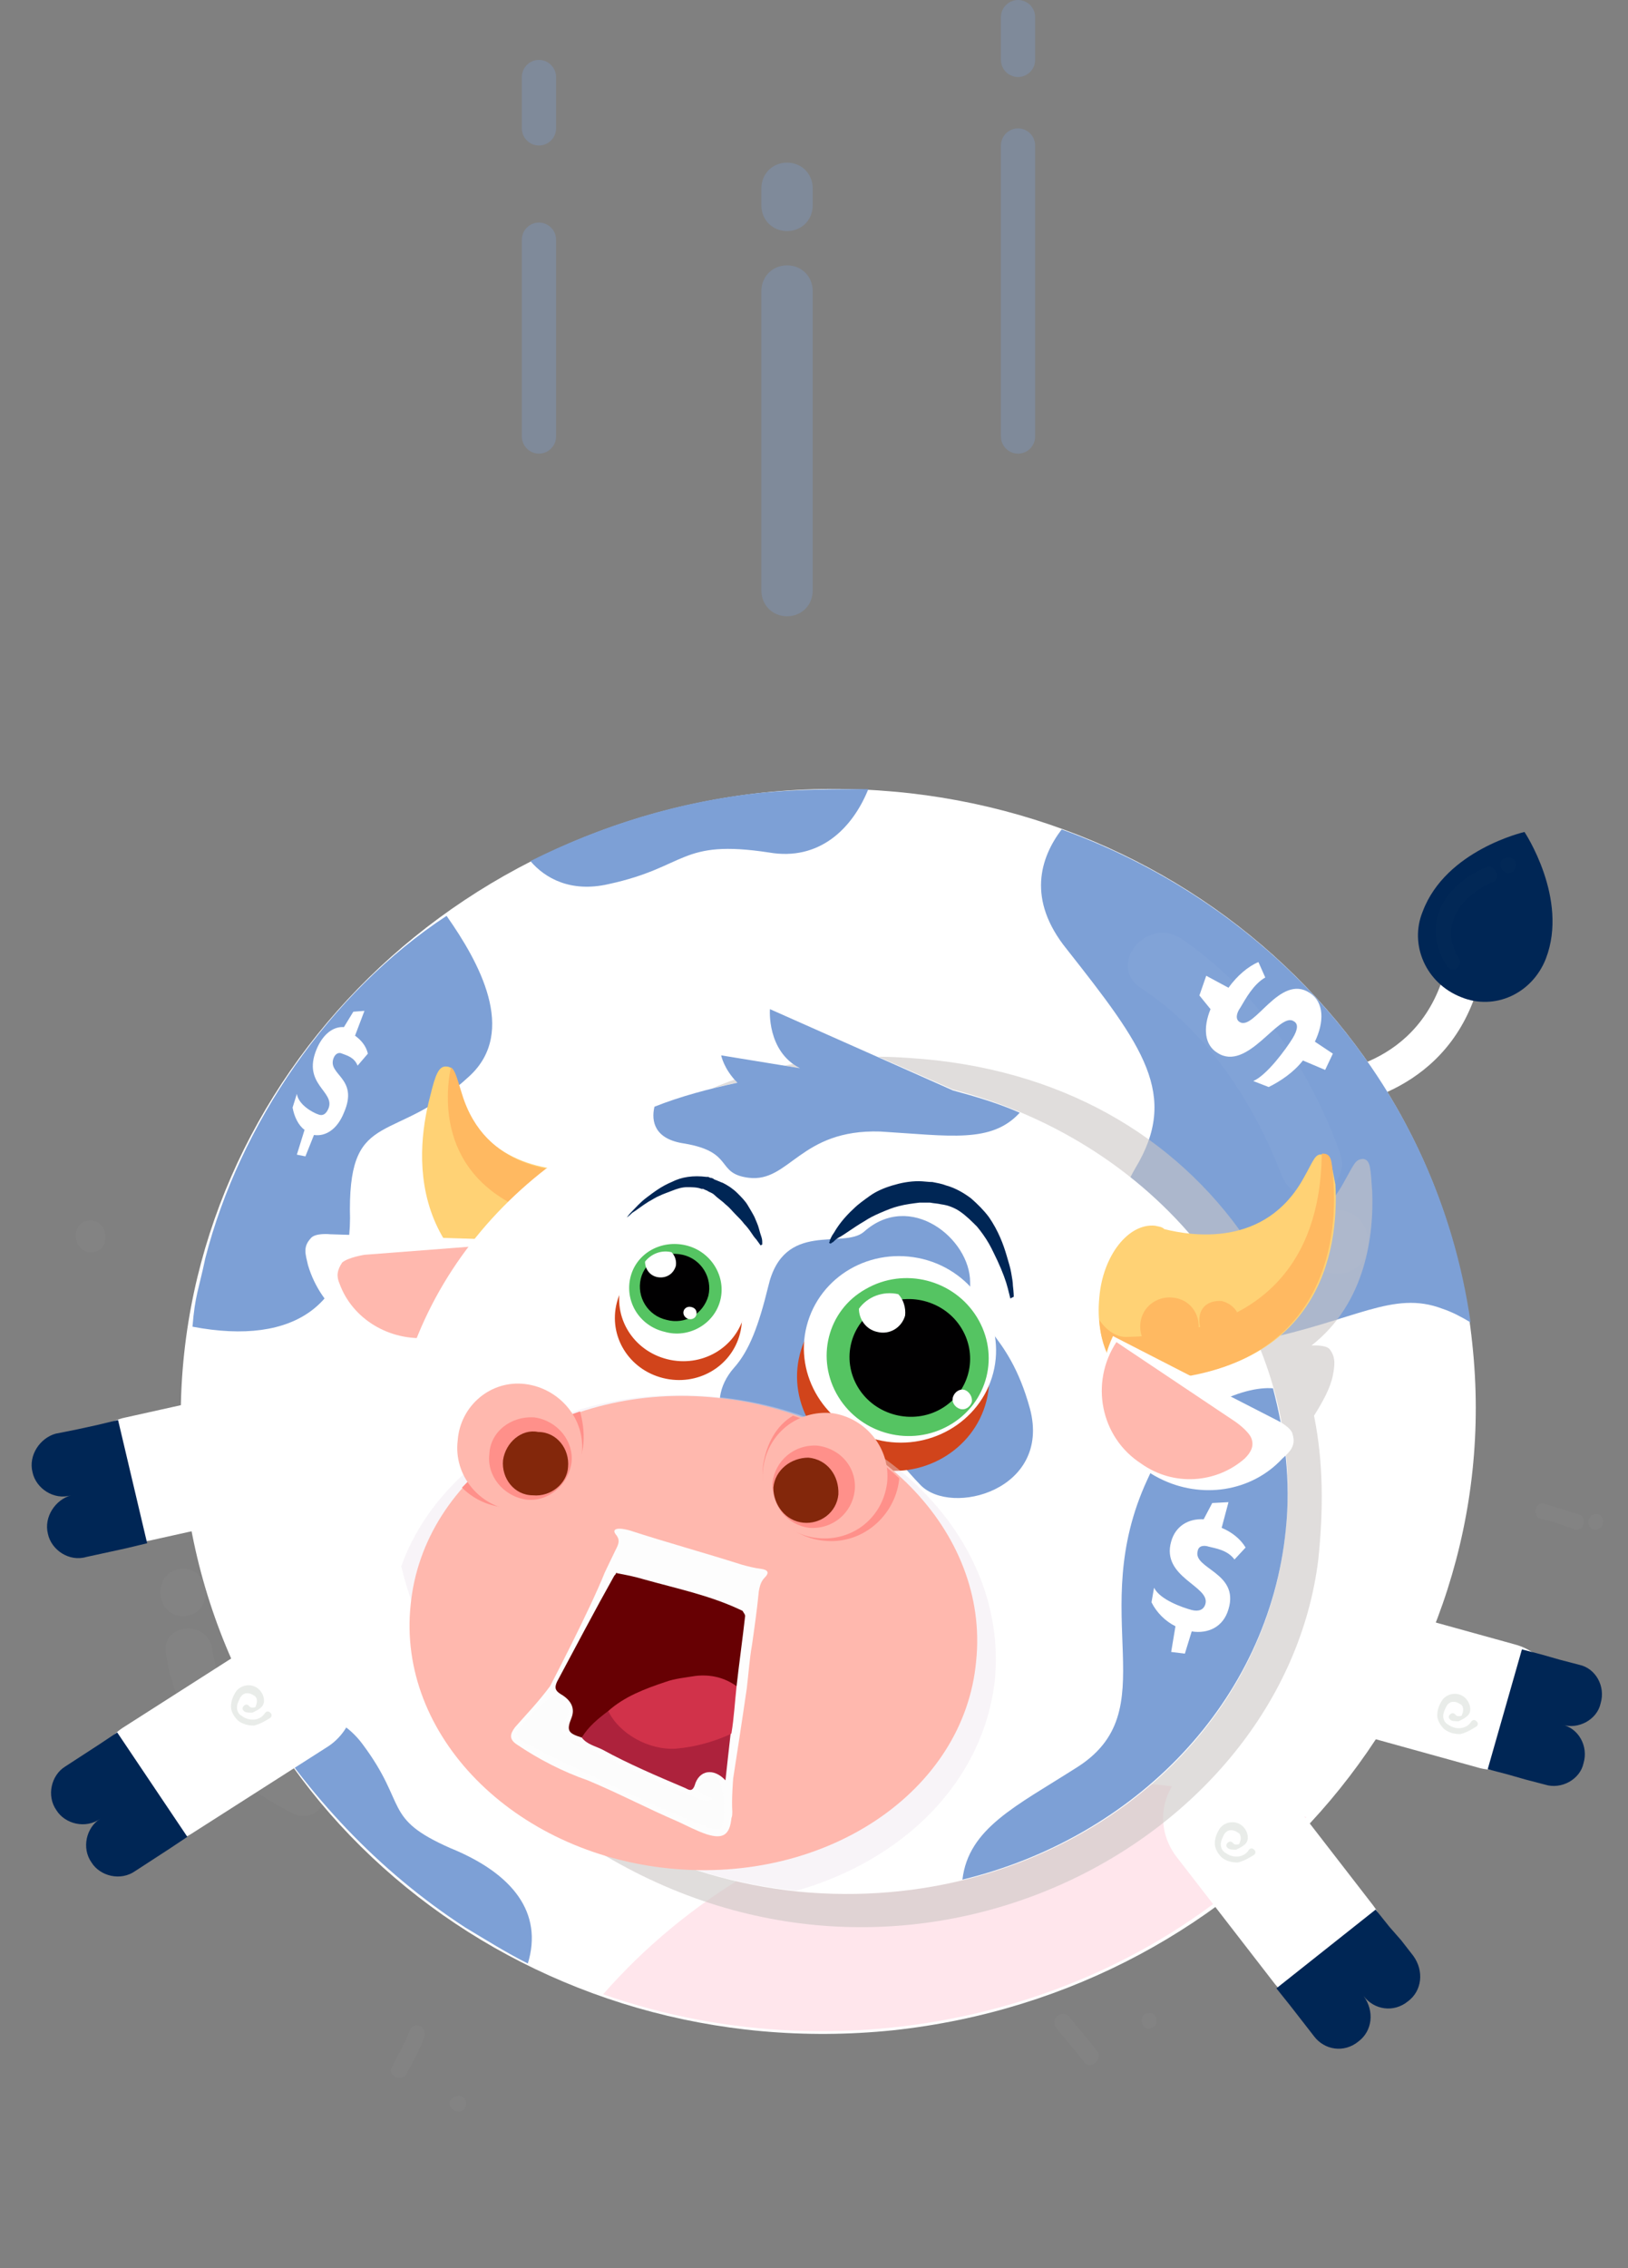 <?xml version="1.0" encoding="utf-8"?>
<!-- Generator: Adobe Illustrator 22.0.1, SVG Export Plug-In . SVG Version: 6.00 Build 0)  -->
<svg version="1.1" id="Layer_1" xmlns="http://www.w3.org/2000/svg" xmlns:xlink="http://www.w3.org/1999/xlink" x="0px" y="0px"
	 viewBox="0 0 190.3 265" style="enable-background:new 0 0 190.3 265;" xml:space="preserve">
<rect x="0" y="0" width="190.3" height="265" fill="#808080" stroke="none"/>
<style type="text/css">
	.st0{fill:#FFFFFF;}
	.st1{fill:#002655;}
	.st2{opacity:0.2;}
	.st3{opacity:0.2;fill:#FFFFFF;enable-background:new    ;}
	.st4{fill:#FFE6EC;}
	.st5{fill:#7DA0D6;}
	.st6{opacity:0.3;}
	.st7{opacity:0.3;fill:#FFFFFF;enable-background:new    ;}
	.st8{opacity:0.3;fill:#FFB961;enable-background:new    ;}
	.st9{fill:#FFD275;}
	.st10{fill:#FFB961;}
	.st11{opacity:0.6;fill:#CCC7C5;enable-background:new    ;}
	.st12{fill:#FFB8AE;}
	.st13{fill:#D1441B;}
	.st14{fill:#55C462;}
	.st15{fill:#010001;}
	.st16{opacity:0.4;fill:#EEE4ED;enable-background:new    ;}
	.st17{fill:#FF908A;}
	.st18{fill:#83270B;}
	.st19{opacity:0.7;}
	.st20{opacity:0.7;fill:#D3DBD3;enable-background:new    ;}
	.st21{fill:#FDFDFD;}
	.st22{fill:#670003;}
	.st23{fill:#D1324A;}
	.st24{fill:#FCFCFC;}
	.st25{fill:#AD223C;}
	.st26{fill:#7DA0D6;fill-opacity:0.3;}
</style>
<path class="st0" d="M155.2,129.5c-0.6,0-0.8,0-1,0c-1.2,0-2.1-1-2.1-2c0-1.2,1-2.1,1.9-2.1c0.6,0,12.2-0.4,15.1-12.7
	c0.2-1.2,1.4-1.8,2.5-1.6c1.2,0.2,1.7,1.4,1.6,2.5C170.3,127,158.5,129.1,155.2,129.5z"/>
<path class="st1" d="M166.3,106.5c-1.6,3.9,0.4,8.4,4.5,10c3.9,1.6,8.3-0.4,9.9-4.5c2.7-7-2.5-14.8-2.5-14.8S169,99.3,166.3,106.5z"
	/>
<g class="st2">
	<g class="st2">
		<path class="st3" d="M170.5,111.9c-2.3-3.7,0.2-7.2,3.9-8.8c1.2-0.4,0.4-2.1-0.6-1.8c-4.9,2-7.8,6.6-4.7,11.5
			C169.8,113.9,171.1,112.9,170.5,111.9z"/>
	</g>
	<g class="st2">
		<path class="st3" d="M176.4,102c1.2-0.2,1-2-0.2-1.8C175,100.2,175.2,102,176.4,102z"/>
	</g>
</g>
<path class="st0" d="M21.5,172.8c4.1,40,41.3,68.7,82.9,64.4c41.7-4.5,72-40.4,67.7-80.2c-4.1-40-41.2-68.7-82.9-64.4
	C47.7,97.1,17.4,133,21.5,172.8z"/>
<path class="st4" d="M70.5,233c29.1,10.2,62.8,1.9,82.2-20.7C123.5,202.3,90.1,210.6,70.5,233z"/>
<path class="st5" d="M124.1,96.9c-2.5,3.3-4.1,8.2,0.6,14c8.9,11.3,13.2,17,8,25.6c-6.4,10.9,3.1,22.4,14.4,20.1
	c11.3-2.3,15.7-5.9,21.5-3.7c1.2,0.4,2.3,1,3.3,1.6C168,127.3,149,105.9,124.1,96.9z"/>
<g class="st6">
	<path class="st7" d="M156.2,190.2c-3.7,7.2-9.1,13.1-14.6,18.7c-3.3,3.5,2.5,8,5.6,4.7c6-6.2,11.6-12.7,15.5-20.5
		C164.9,188.8,158.3,185.9,156.2,190.2z"/>
</g>
<path class="st5" d="M89.2,92.6c-9.9,1-19,3.9-27.2,8c1.7,2,4.7,3.7,9.1,2.7c9.3-2,8.3-5.3,18.8-3.7c5.8,1,9.7-2.7,11.6-7.4
	C97.6,92.2,93.5,92.2,89.2,92.6z"/>
<path class="st0" d="M177,192.1c3.9,1,6.2,5.1,5.2,9.2c-1,3.9-5,6.2-9.1,5.3l-17.7-4.9c-3.9-1-6.2-5.1-5.2-9.2c1-3.9,5-6.2,9.1-5.3
	L177,192.1z"/>
<path class="st1" d="M173.9,206.7l2.3,0.6l2.1,0.6l2.3,0.6c1.9,0.6,4.1-0.6,4.5-2.5c0.6-2-0.6-4.1-2.5-4.5c1.9,0.6,4.1-0.6,4.5-2.5
	c0.6-2-0.6-4.1-2.5-4.5l-2.3-0.6l-2.1-0.6l-2.3-0.6L173.9,206.7z"/>
<g class="st6">
	<path class="st8" d="M108.8,133.2c0,0.6-0.4,1.2-1,1.4c-0.6,0-1.2-0.4-1.4-1c0-0.6,0.4-1.2,1-1.4S108.6,132.6,108.8,133.2z"/>
	<g class="st6">
		<path class="st7" d="M36.6,206.8c-5.8-2.7-10.9-7.6-11.8-14.2c-0.6-3.5-6-2.9-5.4,0.6c1.2,8.6,7.4,15,14.9,18.7
			C37.6,213.4,39.9,208.3,36.6,206.8z"/>
	</g>
	<g class="st6">
		<path class="st7" d="M21.7,188.8c3.5-0.4,2.9-5.9-0.6-5.5S18.2,189.2,21.7,188.8z"/>
	</g>
	<g class="st6">
		<path class="st7" d="M73.7,180.6c3.5-0.4,2.9-5.9-0.6-5.5S70.2,181,73.7,180.6z"/>
	</g>
	<g class="st6">
		<path class="st7" d="M91.1,137.7c3.1,0.2,6-0.4,8.7-1.6c2.1-1,0.8-4.5-1.4-3.5c-2.1,1-4.5,1.6-6.8,1.4
			C89.4,133.8,88.8,137.5,91.1,137.7z"/>
	</g>
	<g class="st6">
		<path class="st7" d="M103.6,133.4c2.3-0.2,1.9-3.9-0.4-3.7C100.9,130.1,101.2,133.8,103.6,133.4z"/>
	</g>
	<g class="st6">
		<path class="st7" d="M10.8,146.3c2.3-0.2,1.9-3.9-0.4-3.7S8.5,146.5,10.8,146.3z"/>
	</g>
	<g class="st6">
		<path class="st7" d="M104.2,170.1c0,4.7-1.2,8.6-3.3,12.5c-2.3,4.3,4.5,7.2,6.8,3.1c2.9-5.3,3.9-10.3,3.9-16.4
			C111.3,164.6,104.2,165.4,104.2,170.1z"/>
	</g>
	<g class="st6">
		<path class="st7" d="M109.6,163.6l0.2-0.2c1.2-1.6,1-3.9-0.6-5.3c-1.6-1.4-3.9-1-5.2,0.6l-0.2,0.2c-1.2,1.6-1,3.9,0.6,5.3
			C106.1,165.4,108.4,165.2,109.6,163.6z"/>
	</g>
	<g class="st6">
		<path class="st7" d="M133.3,115.4c7.8,5.1,13.2,13.3,16.5,21.9c1.7,4.5,8.5,1.8,6.8-2.7c-3.5-9.8-9.9-19.1-18.6-25
			C134,107.1,129.4,112.7,133.3,115.4z"/>
	</g>
	<g class="st6">
		<path class="st7" d="M156.8,148.8c4.7-0.6,3.9-7.8-0.8-7.4C151.3,142,152.1,149.4,156.8,148.8z"/>
	</g>
	<g class="st6">
		<path class="st7" d="M47.9,237.2c-0.6,1.6-1.4,2.9-2.1,4.3c-0.6,1,1.2,1.8,1.7,0.8c0.8-1.4,1.6-2.9,2.1-4.3
			C50,236.8,48.4,236,47.9,237.2z"/>
	</g>
	<g class="st6">
		<path class="st7" d="M53.7,246.7c1.2-0.2,1-2-0.2-1.8C52.1,245,52.3,246.7,53.7,246.7z"/>
	</g>
	<g class="st6">
		<path class="st7" d="M123.4,236.8c1,1.4,2.3,2.7,3.3,4.1c0.8,1,2.1-0.2,1.6-1.2c-1-1.4-2.3-2.7-3.3-4.1
			C124.1,234.7,122.8,235.8,123.4,236.8z"/>
	</g>
	<g class="st6">
		<path class="st7" d="M134.4,237c1.2-0.2,1-2-0.2-1.8C133.1,235.2,133.3,237.2,134.4,237z"/>
	</g>
	<g class="st6">
		<path class="st7" d="M180.2,177.5c1.4,0.2,2.7,0.8,3.9,1.2c1.2,0.2,1.4-1.6,0.4-1.8c-1.4-0.4-2.7-0.8-3.9-1.2
			C179.3,175.3,179.1,177.3,180.2,177.5z"/>
	</g>
	<g class="st6">
		<path class="st7" d="M186.6,178.7c1.2-0.2,1-2-0.2-1.8C185.3,177.1,185.5,178.9,186.6,178.7z"/>
	</g>
</g>
<path class="st5" d="M124.3,191.1c-4.5-0.2-4.1,3.7-11.6,5.5c-6,1.6-6,8.4-1.2,9c4.9,0.6,1.9,7.4,7.8,6.2c6-1.2,0.2-9.4,5.8-10.9
	C130.7,199.5,129.4,191.3,124.3,191.1z"/>
<path class="st5" d="M120.1,181.4c-3.5,0.4-8.2,10.1-1.2,8.8C125.9,188.8,123.8,181,120.1,181.4z"/>
<path class="st5" d="M128.4,186.9c-1.2-0.8-4.9,1.2-2.5,2.3C128.4,190.6,129.6,187.6,128.4,186.9z"/>
<path class="st0" d="M160.5,222.6c2.5,3.3,1.9,7.8-1.4,10.3c-3.3,2.5-7.8,2-10.3-1.4l-11.3-14.6c-2.5-3.3-1.9-7.8,1.4-10.3
	c3.3-2.5,7.8-2,10.3,1.4L160.5,222.6z"/>
<path class="st1" d="M149.2,232.3l1.6,2l1.4,1.8l1.4,1.8c1.2,1.6,3.5,2,5.2,0.6c1.6-1.2,1.9-3.5,0.6-5.3c1.2,1.6,3.5,2,5.2,0.6
	c1.6-1.2,1.9-3.5,0.6-5.3l-1.4-1.8l-1.4-1.6l-1.6-2L149.2,232.3z"/>
<g class="st6">
	<g class="st6">
		<path class="st7" d="M26.7,159.5c1.2-0.2,1-2-0.2-1.8C25.3,157.8,25.5,159.7,26.7,159.5z"/>
	</g>
	<g class="st6">
		<path class="st7" d="M28.1,156c0.2-1,1.2-2,1.9-2.3c1.2-0.4,0.4-2.1-0.6-1.8c-1.6,0.6-2.9,2-3.1,3.7C25.9,157,27.9,157.2,28.1,156
			z"/>
	</g>
</g>
<g class="st6">
	<g class="st6">
		<path class="st7" d="M53.7,156.6c1.2-0.2,1-2-0.2-1.8C52.3,155.1,52.5,156.8,53.7,156.6z"/>
	</g>
	<g class="st6">
		<path class="st7" d="M54.8,153.3c0.2-1,1-2,1.9-2.3c1.2-0.4,0.4-2.1-0.6-1.8c-1.6,0.6-2.9,2.1-3.1,3.7
			C52.9,154.1,54.7,154.5,54.8,153.3z"/>
	</g>
</g>
<g class="st6">
	<g class="st6">
		<path class="st7" d="M23,165.2c-1,0.2-1.7,0.4-2.3,1c-1,0.8,0.2,2.1,1.2,1.6c0.4-0.4,1-0.6,1.6-0.6C24.4,166.8,24.2,165,23,165.2z
			"/>
	</g>
	<g class="st6">
		<path class="st7" d="M18.4,168.9c-1.4,2.3-1,5.5,0.6,7.6c0.8,1,2.1-0.2,1.6-1.2c-1.4-1.6-1.4-3.9-0.4-5.7
			C20.5,168.7,18.9,167.9,18.4,168.9z"/>
	</g>
	<g class="st6">
		<path class="st7" d="M55.6,164.8c1-0.8,2.1-1.6,3.5-1.6c1.2,0,1.6-1.8,0.4-1.8c-1.7-0.2-3.5,0.6-4.9,1.8
			C53.5,164,54.7,165.6,55.6,164.8z"/>
	</g>
	<g class="st6">
		<path class="st7" d="M61.3,163.6c0.2,0,0.2,0,0.4,0.2c1,0.8,1.9-0.6,1.2-1.4c-0.4-0.4-0.8-0.4-1.2-0.6
			C60.5,161.7,60.1,163.4,61.3,163.6z"/>
	</g>
</g>
<path class="st5" d="M24,147c-0.8,3.8-1.2,4.3-1.5,8c12.1,2.3,18.8-2.7,18.4-13.7c0-11.9,5.3-7.5,14-15.6c5.6-5.2,1.1-13.3-2.7-18.7
	C38.5,116,28,131.4,24,147z"/>
<path class="st9" d="M52.1,124.6c1,0,1,0.8,1.7,3.1c2.7,8.9,11.6,9.2,14.8,9c0.4-0.1,0.8-0.2,1.2-0.1c3.1,0.3,5.2,4.7,4.8,9.6
	c-0.5,5.1-3.4,8.9-6.5,8.6c-20.6-4.7-19.8-19.3-17.8-26.8C50.9,125.5,51.3,124.6,52.1,124.6z"/>
<path class="st10" d="M70,136.7c-0.4-0.1-0.8,0-1.2,0.1c-3.4,0.3-12.1-0.1-14.8-9c-0.6-1.9-0.8-2.8-1.3-3.1c-0.8,4-1.4,14.3,12,17.8
	c3.7-1.6,6.2-3.1,8-4.3C71.9,137.5,71,136.9,70,136.7z"/>
<g class="st6">
	<path class="st7" d="M194.7,212c4.7,0.4,5.4-6.9,0.7-7.4C190.8,204.2,190.1,211.6,194.7,212z"/>
</g>
<path class="st11" d="M155.8,160.7c0.2-1.1,0.4-2.1-0.4-3.1c-0.5-0.5-1.9-0.4-2.1-0.4c6.4-5,7.3-13,7.1-18c-0.2-2.8-0.2-3.6-1-3.8
	c-1,0-1.1,0.6-2.3,2.7c-2.9,5.4-7.7,6.6-11.5,6.6c-8.2-11.9-21.6-20-39.4-21.1c-8.4-0.6-23.2,0.2-35.1,11.6
	c-11.5,11.4-11.3,17.2-12.9,34.2c-2.5,21.6-2.7,31.9,11.7,46.9c36.6,22.4,80.1-0.9,84.2-34.1c0.6-5.8,0.6-11.4-0.5-16.8
	C154.6,163.8,155.5,162.2,155.8,160.7z"/>
<path class="st0" d="M60.4,144.9c-0.4,6.9-6.1,12.1-12.8,11.9c-5.5-0.2-10.1-3.9-11.6-9c-0.3-1.3-0.6-2.1,0.3-3.1
	c0.5-0.7,2.3-0.5,2.3-0.5L60.4,144.9z"/>
<path class="st12" d="M59.5,145.3c0.4,5.7-3.8,10.6-9.4,11c-4.6,0.4-8.9-2.2-10.4-6.3c-0.4-0.9-0.3-1.6,0.3-2.5
	c0.7-0.6,2.6-0.9,2.6-0.9L59.5,145.3z"/>
<path class="st0" d="M111.4,127.3L90,117.9c0,0-0.4,4.9,3.5,6.9l-9.2-1.5c0,0,0.3,1.6,1.9,3.2c-21.3,4.1-38.2,20.6-40.4,41.6
	C43.2,194.5,64.4,218,93.3,221c29,2.8,54.5-16,57-42.4C152.7,155,135.9,133.6,111.4,127.3z"/>
<path class="st5" d="M101,143.9c-2.4,2.1-9.4-1.4-11.2,6.4c-1.1,4.5-2.2,7.5-4,9.5c-3.7,4.2-1.4,10.5,8.1,8.9s10.1,1.1,13.7,4.8
	s15.3,0.6,12.8-8.9c-2.6-9.5-7.1-9.6-7-14.8C113.4,144.7,106.4,139.1,101,143.9z"/>
<path class="st13" d="M72.1,152.2c-1,3.9,1.4,7.8,5.4,8.8s8-1.3,9-5.2s-1.4-7.8-5.4-8.8S73.1,148.3,72.1,152.2z"/>
<path class="st0" d="M72.6,150c-1,3.9,1.4,7.8,5.4,8.8s8-1.3,9-5.2s-1.4-7.8-5.4-8.8S73.6,146.1,72.6,150z"/>
<path class="st14" d="M84.2,151.9c0.7-2.8-1.1-5.7-4-6.4s-5.8,0.9-6.5,3.7s1,5.7,4,6.4C80.5,156.4,83.5,154.7,84.2,151.9z"/>
<path class="st15" d="M82.8,151.4c0.5-2.1-0.8-4.3-3-4.8s-4.4,0.7-4.9,2.8s0.8,4.3,3,4.8C80.1,154.8,82.2,153.5,82.8,151.4z"/>
<path class="st0" d="M81.4,153.6c-0.1,0.4-0.5,0.6-0.9,0.5s-0.7-0.5-0.6-0.9s0.5-0.6,0.9-0.5C81.3,152.8,81.5,153.2,81.4,153.6z"/>
<path class="st0" d="M78.5,146.3c-1.2-0.3-2.4,0.2-3.1,1.1c0,0.8,0.5,1.6,1.4,1.8c1,0.2,1.9-0.3,2.2-1.3
	C79.1,147.3,78.9,146.7,78.5,146.3z"/>
<path class="st13" d="M93.5,158.2c-1.5,5.8,2.2,11.8,8.2,13.3s12.1-2,13.6-7.8s-2.2-11.8-8.2-13.3C101,148.9,95,152.4,93.5,158.2z"
	/>
<path class="st0" d="M94.3,154.9c-1.5,5.8,2.2,11.8,8.2,13.3s12.1-2,13.6-7.8s-2.2-11.8-8.2-13.3C101.8,145.6,95.8,149.1,94.3,154.9
	z"/>
<path class="st14" d="M98,163.2c2.7,4.4,8.5,5.9,13,3.3c4.5-2.6,5.9-8.2,3.2-12.6c-2.7-4.4-8.5-5.9-13-3.3
	C96.7,153.1,95.3,158.8,98,163.2z"/>
<path class="st15" d="M100.3,162.1c2,3.3,6.4,4.4,9.7,2.5c3.3-1.9,4.4-6.1,2.4-9.4c-2-3.3-6.4-4.4-9.7-2.5
	C99.4,154.6,98.3,158.8,100.3,162.1z"/>
<path class="st0" d="M113.6,163.8c-0.2,0.6-0.8,1-1.4,0.8s-1-0.8-0.8-1.4c0.2-0.6,0.8-1,1.4-0.8
	C113.3,162.6,113.7,163.2,113.6,163.8z"/>
<path class="st0" d="M105,151.2c-1.8-0.4-3.6,0.3-4.6,1.7c0,1.2,0.8,2.4,2.1,2.7c1.5,0.4,2.9-0.5,3.3-1.9
	C105.9,152.8,105.6,151.8,105,151.2z"/>
<path class="st1" d="M73.3,142.2c0,0,0.2-0.3,0.6-0.7s0.9-1,1.7-1.6c0.8-0.6,1.7-1.3,2.9-1.8c0.6-0.3,1.2-0.5,1.9-0.6
	c0.7-0.1,1.4-0.1,2.2,0h0.1h0.1l0.2,0.1c0.2,0,0.4,0.1,0.5,0.2c0.3,0.1,0.7,0.3,1,0.4c0.6,0.3,1.2,0.7,1.7,1.2s0.9,0.9,1.2,1.4
	c0.3,0.5,0.6,1,0.8,1.4c0.2,0.5,0.4,0.9,0.5,1.3c0.1,0.4,0.2,0.7,0.3,1c0.1,0.3,0.1,0.5,0.1,0.7c0,0.1,0,0.2,0,0.2l-0.2,0.1
	c0,0-0.2-0.3-0.5-0.7c-0.2-0.2-0.4-0.5-0.6-0.8s-0.5-0.7-0.8-1c-0.3-0.4-0.6-0.7-1-1.1c-0.4-0.4-0.7-0.8-1.2-1.2
	c-0.4-0.4-0.9-0.7-1.3-1.1c-0.2-0.2-0.5-0.3-0.7-0.4c-0.1-0.1-0.2-0.1-0.4-0.2l-0.2-0.1h-0.1l0,0l0,0l0,0H82
	c-0.5-0.2-1.1-0.2-1.7-0.2s-1.2,0.2-1.7,0.4s-1.1,0.4-1.5,0.6c-0.5,0.2-0.9,0.5-1.3,0.7c-0.8,0.5-1.4,1-1.9,1.3
	C73.5,142.1,73.2,142.3,73.3,142.2L73.3,142.2z"/>
<path class="st1" d="M118.1,151.7c0,0-0.1-0.4-0.3-1.2c-0.2-0.8-0.6-1.9-1.2-3.2c-0.3-0.6-0.6-1.3-1-2s-0.9-1.4-1.4-2
	c-0.6-0.6-1.2-1.2-1.9-1.7c-0.7-0.5-1.5-0.8-2.3-0.9c-0.4-0.1-0.8-0.1-1.3-0.2c-0.4,0-0.8,0-1.2,0c-0.8,0.1-1.6,0.2-2.4,0.4
	s-1.5,0.5-2.2,0.8s-1.3,0.6-1.9,1c-1.2,0.7-2.1,1.4-2.8,1.8c-0.4,0.2-0.6,0.4-0.8,0.6c-0.2,0.1-0.3,0.2-0.3,0.2l-0.2-0.1
	c0,0,0.1-0.1,0.1-0.3c0.1-0.2,0.2-0.5,0.5-0.9c0.4-0.7,1.1-1.7,2.3-2.8c0.5-0.5,1.2-1,1.9-1.5c0.7-0.5,1.6-0.9,2.6-1.2
	s2-0.5,3.1-0.5c0.5,0,1.1,0.1,1.6,0.1c0.5,0.1,1.1,0.2,1.6,0.4c1.1,0.3,2.1,0.9,2.9,1.5c0.8,0.7,1.5,1.4,2.1,2.2
	c1.1,1.6,1.7,3.2,2.1,4.6c0.2,0.7,0.4,1.3,0.5,1.9c0.1,0.6,0.2,1.1,0.2,1.5c0.1,0.8,0.1,1.3,0.1,1.3L118.1,151.7z"/>
<path class="st5" d="M150.3,178.7c0.6-5.7-0.1-11.2-1.5-16.5c-3.3-0.3-11,2.3-14.7,10.7c-7.3,15.8,2.5,27-8.4,33.7
	c-6.9,4.4-12.5,7-13.2,13C132.7,214.7,148.3,198.8,150.3,178.7z"/>
<path class="st16" d="M83.7,163.2c-16.9-1.7-32.2,6.9-36.8,19.8c4.8,19.7,23,35.5,46.2,37.9c12.6-3.6,21.9-12.8,23.2-24.7
	C117.8,179.9,103.4,165.1,83.7,163.2z"/>
<path class="st12" d="M48,187.5c-1.6,15.2,12,29,30.3,30.8s34.4-9,35.8-24.2c1.6-15.2-12-29-30.3-30.8
	C65.5,161.4,49.5,172.3,48,187.5z"/>
<path class="st17" d="M54,173.8c1.3,1.3,3.1,2.2,5.1,2.3c4.6,0.6,8.7-3,9.1-7.5c0.1-1.4-0.1-2.6-0.4-3.7
	C62.2,166.7,57.6,170,54,173.8z"/>
<path class="st12" d="M53.5,168.3c-0.5,4.1,2.6,7.7,6.4,8.1c4.1,0.4,7.7-2.6,8.1-6.5c0.5-4.1-2.6-7.7-6.6-8.2
	C57.4,161.2,53.8,164.2,53.5,168.3z"/>
<path class="st17" d="M57.2,169.9c-0.3,2.5,1.6,4.9,4.3,5.3c2.5,0.3,4.9-1.6,5.3-4.3c0.3-2.5-1.6-4.9-4.3-5.3
	C59.7,165.4,57.3,167.3,57.2,169.9z"/>
<path class="st18" d="M58.8,170.6c-0.2,2.1,1.3,4.1,3.5,4.1c2.1,0.2,4-1.4,4.1-3.3c0.2-2.1-1.3-4.1-3.5-4.1
	C61,166.9,59.1,168.5,58.8,170.6z"/>
<path class="st17" d="M89.2,171.2c-0.5,4.5,2.8,8.4,7.1,8.8c4.5,0.5,8.3-2.9,8.8-7.1v-0.2c-3.3-3.1-7.5-5.7-12.4-7.3
	C90.8,166.5,89.6,168.6,89.2,171.2z"/>
<path class="st12" d="M103.7,173.2c-0.5,4.1-4,6.9-8.1,6.5s-6.9-4-6.4-8.1s4-6.9,8.1-6.5C101.3,165.7,104.1,169.3,103.7,173.2z"/>
<path class="st17" d="M99.9,174.2c-0.3,2.5-2.5,4.5-5.3,4.3c-2.5-0.3-4.4-2.5-4.3-5.3c0.3-2.5,2.5-4.5,5.3-4.3
	C98.4,169.3,100.2,171.6,99.9,174.2z"/>
<path class="st18" d="M98,174.6c-0.2,2.1-2.1,3.5-4.1,3.3c-2.1-0.2-3.5-2.1-3.5-4.1c0.2-2.1,2.1-3.5,4.1-3.5
	C96.7,170.5,98.1,172.4,98,174.6z"/>
<path class="st9" d="M154.7,134.9c-1-0.2-1.1,0.6-2.3,2.7c-4.5,8.2-13.1,6.8-16.3,6c-0.3-0.3-0.7-0.3-1.1-0.4
	c-3.1-0.3-6.1,3.5-6.5,8.4c-0.5,5.1,1.6,9.3,4.8,9.6c21.1-0.4,23.2-15.1,22.8-22.8C155.6,135.9,155.5,134.9,154.7,134.9z"/>
<path class="st10" d="M155.9,138.6c-0.2-2.8-0.2-3.6-1-3.8c-0.2,0-0.4-0.1-0.4,0.1c-0.1,8-3,20.9-22.9,21.3c-1.2,0-2.4-0.9-3.1-2
	c0.2,3.8,2.1,7,4.7,7.1C154,160.9,156.3,146.2,155.9,138.6z"/>
<path class="st10" d="M140.1,155.4c-0.2,1.9-1.9,3.2-3.8,3c-1.9-0.2-3.2-1.9-3-3.8s1.9-3.2,3.8-3
	C139.1,151.8,140.3,153.5,140.1,155.4z"/>
<path class="st10" d="M144.8,154.6c-0.1,1.4-1.2,2.1-2.6,2c-1.4-0.1-2.1-1.2-2-2.6s1.2-2.1,2.6-2
	C144.1,152.3,145.1,153.5,144.8,154.6z"/>
<path class="st5" d="M119.2,130c-2.5-1.1-5.2-1.9-7.8-2.6L90,117.9c0,0-0.4,4.9,3.5,6.9l-9.2-1.5c0,0,0.3,1.6,1.9,3.2
	c-3.3,0.7-6.7,1.6-9.7,2.8c-0.4,1.7,0,3.8,3.5,4.3c5.9,1,3.6,3.5,7.5,4c4.8,0.6,6-5.7,15.4-5.4C111.1,132.7,115.9,133.6,119.2,130z"
	/>
<path class="st0" d="M130.1,156.1c-2.9,6.1-0.6,13.6,5.4,16.6c4.9,2.5,10.8,1.6,14.4-2.3c0.9-0.8,1.6-1.5,1.2-2.8
	c-0.1-0.8-1.7-1.6-1.7-1.6L130.1,156.1z"/>
<path class="st12" d="M130.5,156.8c-3.1,4.7-1.9,11.1,2.9,14.2c3.8,2.7,8.8,2.3,12.1-0.6c0.7-0.7,1.1-1.4,0.8-2.3
	c-0.3-0.9-1.9-2-1.9-2L130.5,156.8z"/>
<path class="st0" d="M134.9,185.5c0.7,1.4,3.3,2.3,4.4,2.6c0.8,0.2,1.4,0,1.6-0.7c0.6-2.1-5.2-3.1-4-7.3c0.5-1.8,2-2.7,3.8-2.6
	l1-1.9l1.9-0.1l-0.8,3c1.2,0.5,2.2,1.3,2.8,2.3l-1.3,1.4c-0.8-1.1-2.2-1.3-3-1.5c-0.6-0.2-1.2-0.1-1.3,0.5c-0.6,2.1,4.9,2.5,3.6,6.8
	c-0.6,2.1-2.4,2.9-4.3,2.6l-0.8,2.6l-1.6-0.2l0.5-3c-1.2-0.6-2.2-1.6-2.8-2.8L134.9,185.5z"/>
<path class="st0" d="M34.7,127.8c0.2,1.3,1.9,2.2,2.5,2.4c0.5,0.2,0.9,0,1.2-0.7c0.8-2-3.1-2.8-1.4-6.9c0.7-1.7,1.9-2.7,3.2-2.6
	l1.1-1.8l1.3-0.1l-1.1,2.9c0.7,0.5,1.3,1.2,1.5,2.1l-1.2,1.4c-0.4-1-1.3-1.2-1.8-1.4c-0.4-0.2-0.8,0-1,0.5c-0.8,2,3,2.3,1.2,6.4
	c-0.8,2-2.2,2.8-3.5,2.6l-1,2.5l-1-0.2l0.9-2.9c-0.7-0.5-1.2-1.5-1.4-2.6L34.7,127.8z"/>
<path class="st0" d="M146.5,126.3c1.6-0.7,3.8-3.7,4.6-5c0.6-1,0.7-1.7,0.1-2c-1.7-1.1-5.4,6-8.9,3.7c-1.5-0.9-1.7-2.9-0.8-5.1
	l-1.3-1.6l0.8-2.3l2.6,1.4c1-1.4,2.3-2.5,3.5-3l0.8,1.8c-1.4,0.8-2.3,2.5-2.9,3.5c-0.5,0.7-0.6,1.4-0.1,1.7c1.7,1.1,4.7-5.7,8.2-3.4
	c1.7,1.1,1.7,3.4,0.6,5.7l2.1,1.4l-0.9,1.9l-2.6-1.1c-1.1,1.4-2.6,2.4-4,3.1L146.5,126.3z"/>
<path class="st5" d="M54.4,225.2c2.5,1.5,4.9,3,7.3,4.2c1.8-5.9-1.7-10.5-9.1-13.5c-7.9-3.5-4.9-5-10.2-12.1
	c-3.3-4.5-8.9-4.5-12.6-4C36,209.7,44.1,218.5,54.4,225.2z"/>
<path class="st0" d="M14.6,201.7c-3.5,2.1-4.5,6.9-2.2,10.2c2.1,3.5,6.8,4.5,10.2,2.2l15.5-9.9c3.5-2.1,4.5-6.9,2.2-10.2
	c-2.1-3.5-6.8-4.5-10.2-2.2L14.6,201.7z"/>
<path class="st1" d="M21.9,214.6l-2.1,1.4l-2,1.3l-2,1.3c-1.7,1.2-4.1,0.6-5.1-1c-1.2-1.7-0.6-4.1,1-5.1c-1.7,1.2-4.1,0.6-5.1-1
	c-1.2-1.7-0.6-4.1,1-5.1l2-1.3l2-1.3l2.1-1.4L21.9,214.6z"/>
<path class="st0" d="M14.7,165.6c-4,0.8-6.5,4.9-5.6,8.8c0.8,4,4.9,6.5,8.8,5.5l18-4c4-0.8,6.5-4.9,5.6-8.8c-0.8-4-4.9-6.5-8.8-5.5
	L14.7,165.6z"/>
<path class="st1" d="M17.2,180.3l-2.5,0.6l-2.3,0.5l-2.3,0.5c-2,0.6-4.1-0.8-4.5-2.7c-0.5-2,0.9-4,2.7-4.5c-2,0.6-4.1-0.8-4.5-2.7
	c-0.5-2,0.9-4,2.7-4.5L9,167l2.3-0.5l2.5-0.6L17.2,180.3z"/>
<g class="st19">
	<path class="st20" d="M170.7,202.6c-0.8,0-1.4-0.2-1.9-0.6c-0.4-0.4-0.8-1-0.8-1.6s0.2-1.2,0.6-1.8c0.6-0.8,1.9-1,2.7-0.2
		c0.6,0.6,0.8,1.6,0.2,2.1c-0.2,0.2-0.6,0.4-1,0.6c-0.4,0-0.8,0-1-0.2s-0.2-0.4,0-0.6s0.4-0.2,0.6,0c0.2,0.2,0.2,0.2,0.4,0.2
		s0.4,0,0.4-0.2c0.2-0.4,0.2-1-0.2-1.2c-0.6-0.4-1.2-0.4-1.6,0.2c-0.2,0.4-0.4,0.8-0.4,1.2s0.2,0.8,0.6,1c0.8,0.6,2.1,0.6,2.7-0.4
		c0.2-0.2,0.4-0.2,0.6,0c0.2,0.2,0.2,0.4,0,0.6C172.1,202,171.5,202.4,170.7,202.6z"/>
</g>
<g class="st19">
	<path class="st20" d="M144.7,217.6c-0.8,0-1.4-0.2-1.9-0.6c-0.4-0.4-0.8-1-0.8-1.6s0.2-1.2,0.6-1.8c0.6-0.8,1.9-1,2.7-0.2
		c0.6,0.6,0.8,1.6,0.2,2.1c-0.2,0.2-0.6,0.4-1,0.6c-0.4,0-0.8,0-1-0.2s-0.2-0.4,0-0.6s0.4-0.2,0.6,0c0.2,0.2,0.2,0.2,0.4,0.2
		s0.4,0,0.4-0.2c0.2-0.4,0.2-1-0.2-1.2c-0.6-0.4-1.2-0.4-1.6,0.2c-0.2,0.4-0.4,0.8-0.4,1.2s0.2,0.8,0.6,1c0.8,0.6,2.1,0.6,2.7-0.4
		c0.2-0.2,0.4-0.2,0.6,0c0.2,0.2,0.2,0.4,0,0.6C146.1,217,145.5,217.4,144.7,217.6z"/>
</g>
<g class="st19">
	<path class="st20" d="M29.7,201.6c-0.8,0-1.4-0.2-1.9-0.6c-0.4-0.4-0.8-1-0.8-1.6s0.2-1.2,0.6-1.8c0.6-0.8,1.9-1,2.7-0.2
		c0.6,0.6,0.8,1.6,0.2,2.1c-0.2,0.2-0.6,0.4-1,0.6c-0.4,0-0.8,0-1-0.2s-0.2-0.4,0-0.6c0.2-0.2,0.4-0.2,0.6,0s0.2,0.2,0.4,0.2
		c0.2,0,0.4,0,0.4-0.2c0.2-0.4,0.2-1-0.2-1.2c-0.6-0.4-1.2-0.4-1.6,0.2c-0.2,0.4-0.4,0.8-0.4,1.2s0.2,0.8,0.6,1
		c0.8,0.6,2.1,0.6,2.7-0.4c0.2-0.2,0.4-0.2,0.6,0s0.2,0.4,0,0.6C31.1,201,30.5,201.4,29.7,201.6z"/>
</g>
<g id="buz-mouse">
	<path class="st21" d="M60.4,203.8c-0.9-0.6-0.8-1.2-0.2-2c1.4-1.6,2.6-2.8,4.1-4.8c0,0,4.6-8.8,6.4-13.3c0.4-0.8,0.8-1.7,1.2-2.5
		c0.3-0.6,0.7-1.2,0.1-1.9c-0.4-0.5-0.1-0.7,0.4-0.7c0.4,0,0.8,0.1,1.2,0.2c4.3,1.4,8.7,2.6,13.1,4c0.7,0.2,1.5,0.4,2.3,0.5
		c0.7,0.1,1,0.4,0.4,1c-0.5,0.5-0.6,1.1-0.7,1.6c-0.2,2.1-0.5,4.2-0.8,6.3c-0.3,1.7-0.4,3.3-0.6,5c-0.5,3.5-1.6,10.6-1.6,10.6
		s-0.2,2.5-0.1,3.8c0,0.3,0,0.6-0.1,0.8c-0.2,2-1,2.5-2.9,1.9c-1.2-0.4-2.3-1-3.4-1.5c-3.5-1.5-6.9-3.3-10.5-4.8
		C65.8,207,62.9,205.5,60.4,203.8z"/>
	<path class="st22" d="M86.8,188.2c0.1,0.2,0.3,0.4,0.3,0.6c-0.3,2.7-0.7,5.5-1,8.2c-0.3,0.2-0.5,0.1-0.7,0
		c-2.2-1.3-4.5-0.9-6.7-0.3c-2.6,0.6-5.1,1.7-7.3,3.3c-1.3,0.9-2.2,2.1-3.4,3c-1.6-0.5-1.8-0.8-1.2-2.3c0.4-1,0.1-2-1.3-2.8
		c-0.6-0.4-0.7-0.7-0.4-1.4c2.2-4.1,4.4-8.3,6.7-12.4c0.1-0.1,0.2-0.2,0.2-0.3c0.5-0.3,0.9-0.1,1.4,0c4.1,1,8.1,2,12,3.6
		C86.1,187.5,86.7,187.6,86.8,188.2z"/>
	<path class="st23" d="M71.1,199.9c1.9-1.7,4.3-2.6,6.7-3.4c1.1-0.4,2.3-0.5,3.5-0.7c1.8-0.2,3.4,0.2,4.8,1.2
		c-0.2,1.8-0.3,3.7-0.6,5.5c-0.7,0.9-1.8,1.2-2.8,1.5c-4.5,1.2-8.1,0.7-11-2.6C71.3,201,70.9,200.6,71.1,199.9z"/>
	<path class="st24" d="M83.3,210.2c-0.7-0.6-2-0.4-1.5-1.8c0.3-0.6,0.7-0.9,1.3-0.9c0.7,0,0.9,0.3,1.1,0.9c0.4,1.3,0.6,2.5,0.4,3.9
		c-0.2,1.5-0.4,1.6-1.8,1.2c-3.8-1.4-7.4-3.1-11.1-4.8c-3.5-1.7-7.1-3.4-10.5-5.2c-0.9-0.5-1-0.9-0.4-1.7c1-1.2,2-2.2,3.2-3.2
		c0.5-0.4,1-0.7,1.6-0.1c0.5,0.6,1.1,1.1,0.7,2c-0.2,0.5-0.9,0.9-0.7,1.5c0.3,0.7,1,1,1.7,1.4c4.6,2.6,9.4,4.7,14.2,6.7
		C82,210.3,82.5,210.6,83.3,210.2z"/>
	<path class="st25" d="M71.1,199.9c1.3,2.7,4.8,4.6,7.9,4.4c2.3-0.2,4.4-0.8,6.4-1.7c-0.2,1.8-0.4,3.5-0.6,5.4
		c-1.4-1.5-3.1-1.2-3.6,0.6c-0.3,0.8-0.7,0.5-1.1,0.3c-3.3-1.4-6.6-2.8-9.7-4.5c-0.8-0.4-1.8-0.6-2.4-1.4
		C68.8,201.7,69.9,200.8,71.1,199.9z"/>
	<path class="st21" d="M86.8,188.2c-3.7-1.8-7.7-2.6-11.6-3.7c-1-0.3-2-0.5-3.1-0.7c0.3-1.2,1.1-2.2,1.6-3.3
		c0.2-0.5,0.5-0.4,0.9-0.2c4.1,1.2,8.2,2.5,12.4,3.7c0.5,0.2,0.7,0.4,0.6,0.9C87.2,186,87.7,187.2,86.8,188.2z"/>
</g>
<path class="st26" d="M92,31L92,31c-1.7,0-3,1.3-3,3v35c0,1.7,1.3,3,3,3l0,0c1.7,0,3-1.3,3-3V34C95,32.3,93.7,31,92,31z"/>
<path class="st26" d="M92,19L92,19c-1.7,0-3,1.3-3,3v2c0,1.7,1.3,3,3,3l0,0c1.7,0,3-1.3,3-3v-2C95,20.3,93.7,19,92,19z"/>
<path class="st26" d="M63,26L63,26c-1.1,0-2,0.9-2,2v23c0,1.1,0.9,2,2,2l0,0c1.1,0,2-0.9,2-2V28C65,26.9,64.1,26,63,26z"/>
<path class="st26" d="M63,7L63,7c-1.1,0-2,0.9-2,2v6c0,1.1,0.9,2,2,2l0,0c1.1,0,2-0.9,2-2V9C65,7.9,64.1,7,63,7z"/>
<path class="st26" d="M119,15L119,15c-1.1,0-2,0.9-2,2v34c0,1.1,0.9,2,2,2l0,0c1.1,0,2-0.9,2-2V17C121,15.9,120.1,15,119,15z"/>
<path class="st26" d="M119,0L119,0c-1.1,0-2,0.9-2,2v5c0,1.1,0.9,2,2,2l0,0c1.1,0,2-0.9,2-2V2C121,0.9,120.1,0,119,0z"/>
</svg>
